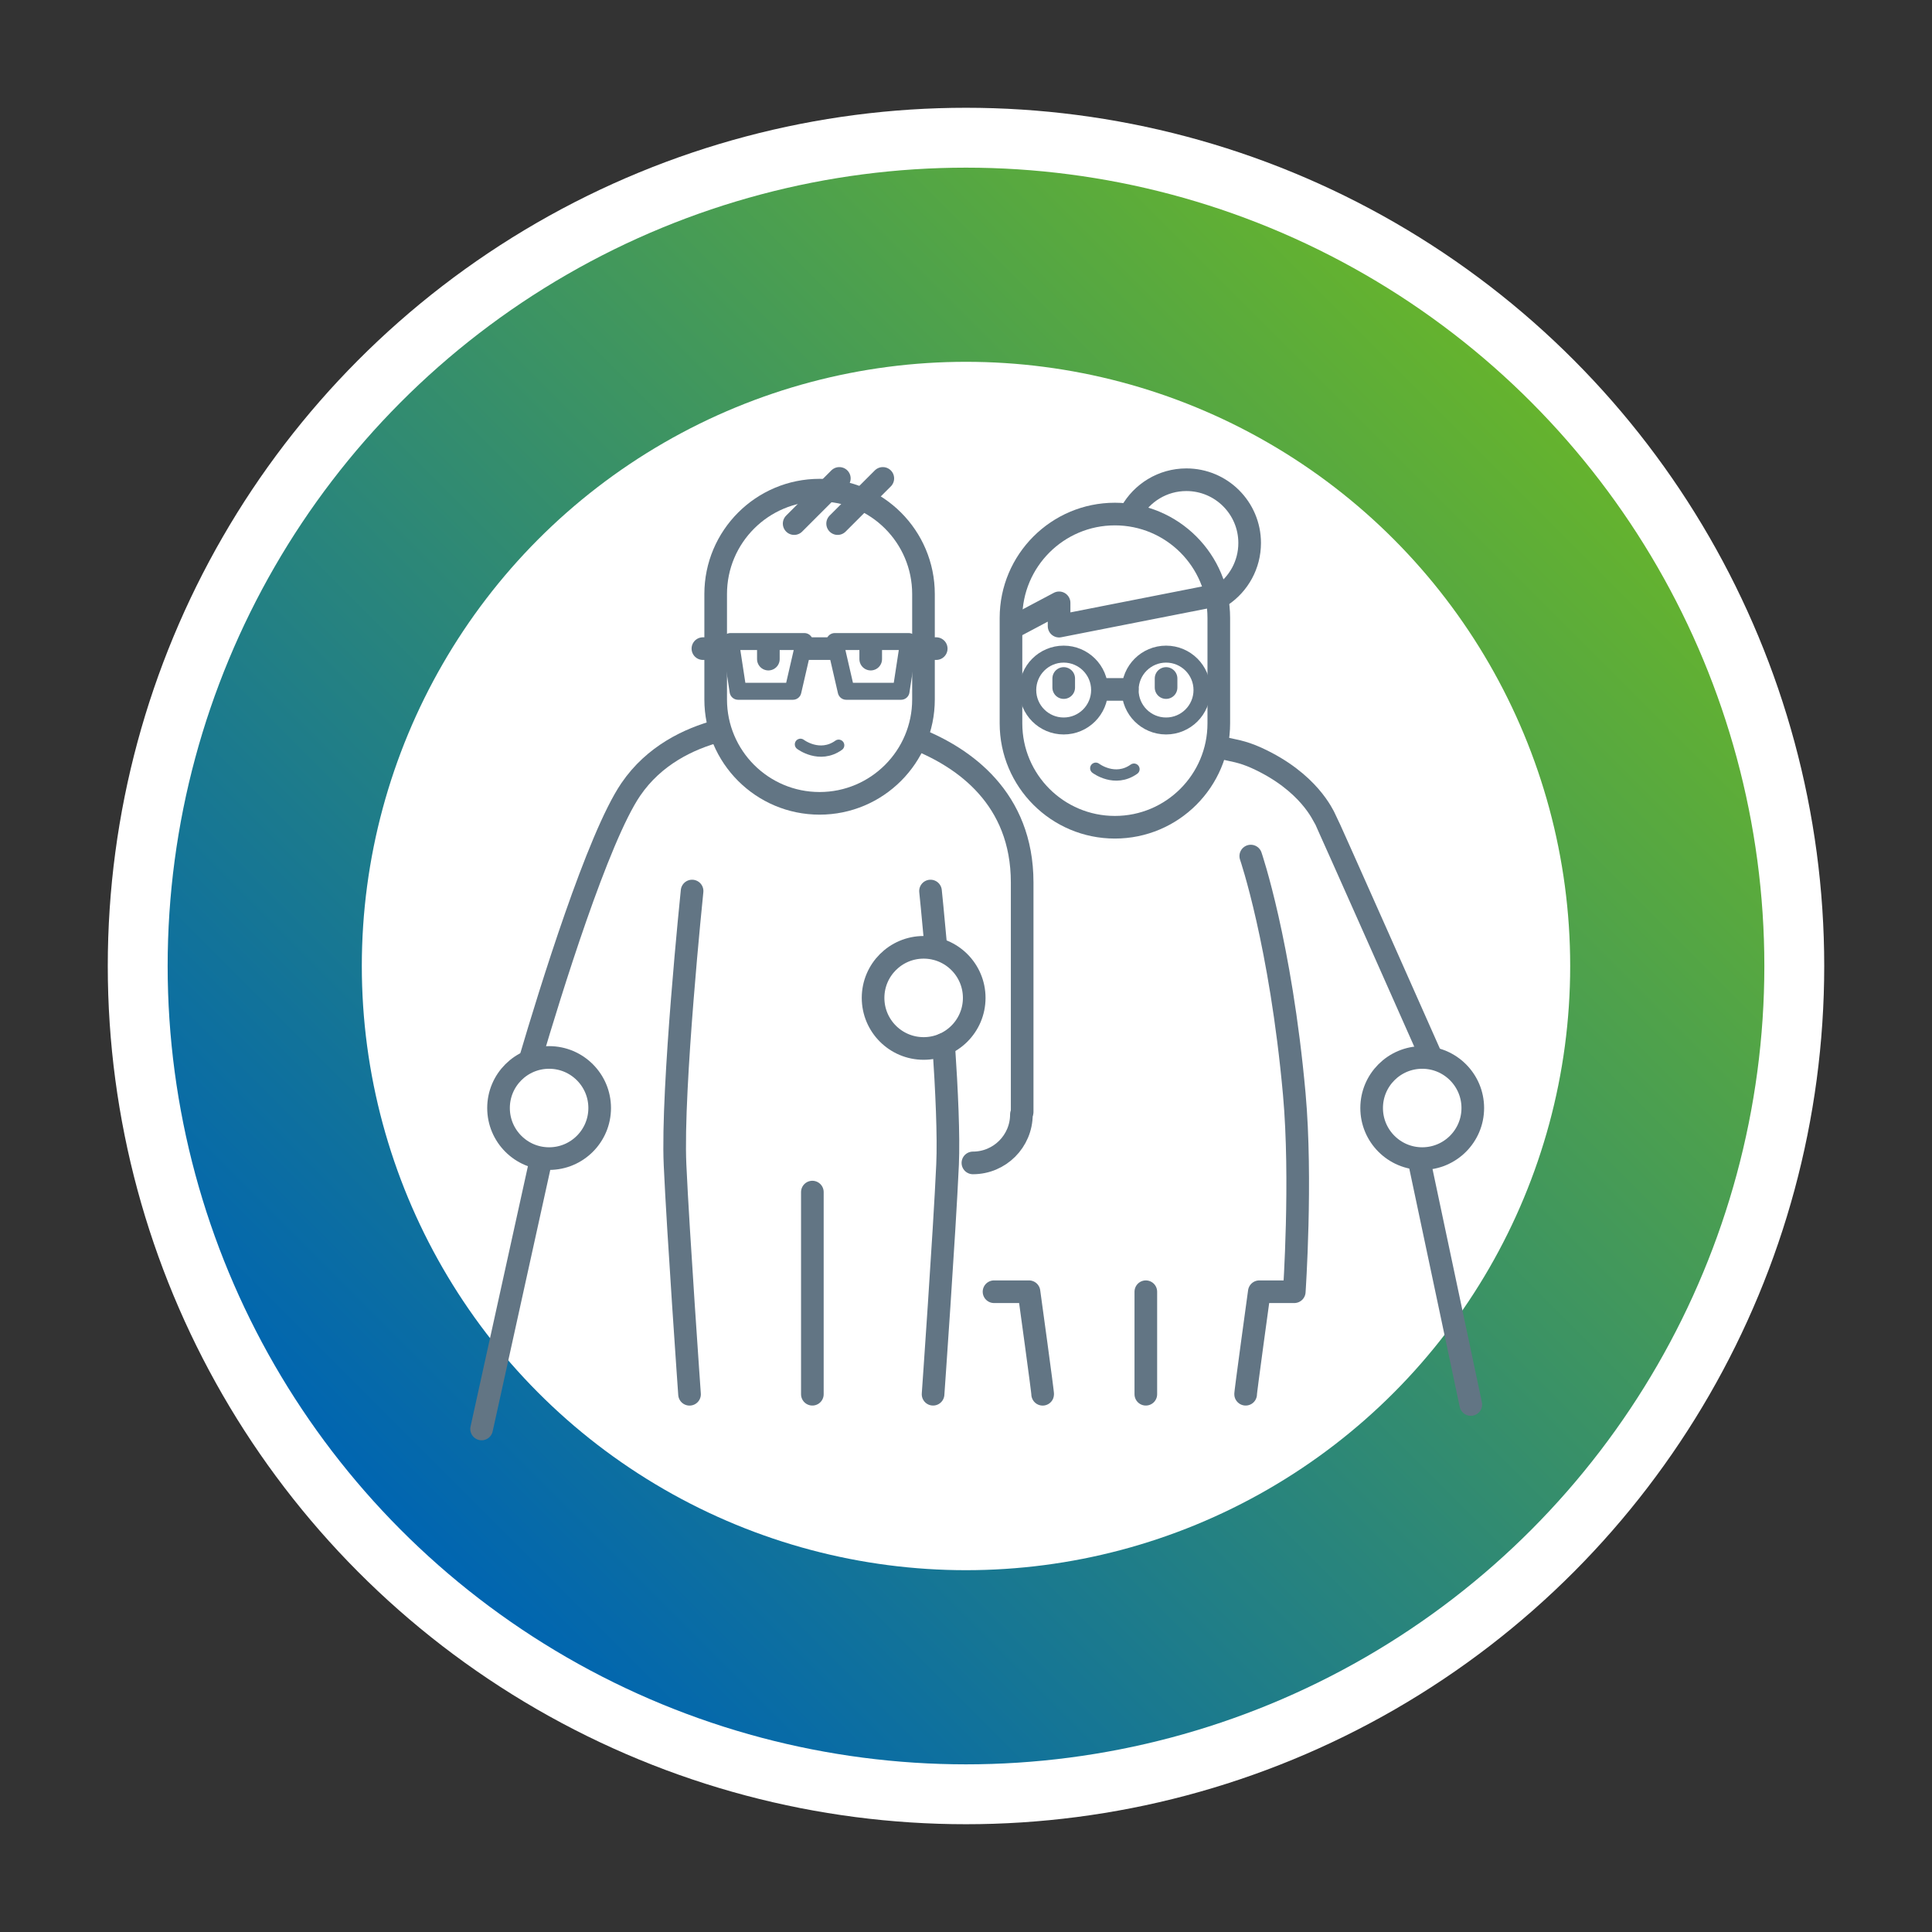<?xml version="1.0" encoding="UTF-8"?>
<svg xmlns="http://www.w3.org/2000/svg" xmlns:xlink="http://www.w3.org/1999/xlink" viewBox="0 0 484 484">
  <rect x="0" y="0" width="484" height="484" fill="#333333" stroke="none"/>
  <defs>
    <style>
      .cls-1 {
        stroke-width: 4.25px;
      }

      .cls-1, .cls-2, .cls-3 {
        stroke: #627584;
        stroke-linecap: round;
        stroke-linejoin: round;
      }

      .cls-1, .cls-4 {
        fill: #fff;
      }

      .cls-2 {
        stroke-width: 2.83px;
      }

      .cls-2, .cls-3 {
        fill: none;
      }

      .cls-3 {
        stroke-width: 5.67px;
      }

      .cls-5 {
        fill: url(#Unbenannter_Verlauf_13);
      }
    </style>
    <linearGradient id="Unbenannter_Verlauf_13" data-name="Unbenannter Verlauf 13" x1="100.58" y1="383.42" x2="383.42" y2="100.58" gradientUnits="userSpaceOnUse">
      <stop offset="0" stop-color="#0065b1"></stop>
      <stop offset="1" stop-color="#65b32e"></stop>
    </linearGradient>
  </defs>
  <g id="Nachzeichnung">
    <circle class="cls-4" cx="242" cy="242" r="215"></circle>
  </g>
  <g id="Rahmen">
    <g>
      <circle class="cls-5" cx="242" cy="242" r="200"></circle>
      <circle class="cls-4" cx="242" cy="242" r="151.36"></circle>
    </g>
  </g>
  <g id="Rahmen-Inhalt">
    <circle class="cls-4" cx="231.39" cy="249.99" r="12.67"></circle>
    <path class="cls-4" d="M266.59,155.75l-1.27-4.73-11.79,6.25v24.38c0,14.38,11.66,26.03,26.03,26.03s26.03-11.66,26.03-26.03v-26.4c0-2-.23-3.94-.66-5.8l-38.35,6.3Z"></path>
    <path class="cls-4" d="M231.35,148.82c0-14.38-11.66-26.03-26.03-26.03s-26.03,11.66-26.03,26.03v26.4c0,14.38,11.66,26.03,26.03,26.03s26.03-11.66,26.03-26.03v-26.4Z"></path>
    <path class="cls-3" d="M305.33,154.81c0-14.38-11.66-26.03-26.03-26.03s-26.03,11.66-26.03,26.03v26.4c0,14.38,11.66,26.03,26.03,26.03s26.03-11.66,26.03-26.03v-26.4Z"></path>
    <path class="cls-3" d="M173.38,223.22s-5.13,49.57-4.27,68.59c.76,16.86,3.63,57.48,3.63,57.48"></path>
    <path class="cls-3" d="M236.4,261.65c.78,11.53,1.3,23,.98,30.15-.76,16.86-3.63,57.48-3.63,57.48"></path>
    <path class="cls-3" d="M233.11,223.22s.61,5.89,1.37,14.38"></path>
    <line class="cls-3" x1="203.51" y1="298.64" x2="203.51" y2="349.28"></line>
    <path class="cls-3" d="M249.02,323.6h8.76s3.63,26.32,3.42,25.68"></path>
    <path class="cls-3" d="M312.06,349.28c-.21.64,3.42-25.68,3.42-25.68h8.76s1.93-28.12,0-49.53c-3.42-37.82-10.9-59.61-10.9-59.61"></path>
    <line class="cls-3" x1="287.05" y1="323.6" x2="287.05" y2="349.28"></line>
    <path class="cls-3" d="M229.78,185.16c11.69,4.69,26.29,14.78,26.29,35.92v57.48"></path>
    <path class="cls-3" d="M132.81,265.52c5.06-17.16,16.96-55.64,25.21-67.75,5.85-8.58,14.57-12.7,21.97-14.68"></path>
    <path class="cls-3" d="M358.62,264.96s-26.27-59.26-26.7-59.9-3.92-9.16-17.09-15.17c-3.73-1.7-6.03-1.89-8.85-2.57"></path>
    <path class="cls-3" d="M255.88,279.18c0,6.71-5.44,12.15-12.15,12.15"></path>
    <line class="cls-3" x1="352.26" y1="275.33" x2="368.46" y2="351.85"></line>
    <line class="cls-3" x1="135.66" y1="289.86" x2="120.65" y2="357.98"></line>
    <path class="cls-2" d="M284.08,192.69c-4.8,3.42-9.57-.23-9.57-.23"></path>
    <path class="cls-3" d="M283.35,128.33c2.71-4.86,7.9-8.15,13.86-8.15,8.76,0,15.85,7.1,15.85,15.85,0,5.47-2.77,10.3-6.99,13.15"></path>
    <circle class="cls-1" cx="266.47" cy="172.87" r="9"></circle>
    <circle class="cls-1" cx="292.12" cy="172.87" r="9"></circle>
    <line class="cls-3" x1="282.4" y1="172.71" x2="276.65" y2="172.71"></line>
    <polyline class="cls-3" points="253.63 157.22 265.32 151.02 265.32 156.86 304.71 149.11"></polyline>
    <path class="cls-3" d="M231.35,148.82c0-14.38-11.66-26.03-26.03-26.03s-26.03,11.66-26.03,26.03v26.4c0,14.38,11.66,26.03,26.03,26.03s26.03-11.66,26.03-26.03v-26.4Z"></path>
    <path class="cls-2" d="M210.1,186.7c-4.8,3.42-9.57-.23-9.57-.23"></path>
    <line class="cls-3" x1="227.7" y1="162.49" x2="234.54" y2="162.49"></line>
    <line class="cls-3" x1="201.23" y1="162.49" x2="209.14" y2="162.49"></line>
    <line class="cls-3" x1="176.09" y1="162.49" x2="183.14" y2="162.49"></line>
    <g>
      <polygon class="cls-1" points="182.99 160.72 201.51 160.72 198.64 173.18 184.9 173.18 182.99 160.72"></polygon>
      <polyline class="cls-1" points="209.61 162.85 211.99 173.18 225.73 173.18 227.64 160.72 209.12 160.72 209.61 162.85"></polyline>
    </g>
    <line class="cls-3" x1="198.95" y1="131.17" x2="210.27" y2="119.85"></line>
    <line class="cls-3" x1="209.84" y1="131.17" x2="221.16" y2="119.85"></line>
    <circle class="cls-3" cx="231.39" cy="249.99" r="12.67"></circle>
    <circle class="cls-4" cx="137.56" cy="277.58" r="12.67"></circle>
    <circle class="cls-3" cx="137.56" cy="277.58" r="12.67"></circle>
    <circle class="cls-4" cx="356.29" cy="277.58" r="12.67"></circle>
    <circle class="cls-3" cx="356.29" cy="277.58" r="12.67"></circle>
    <line class="cls-3" x1="266.48" y1="169.97" x2="266.48" y2="172.25"></line>
    <line class="cls-3" x1="292.12" y1="169.97" x2="292.12" y2="172.25"></line>
    <g>
      <line class="cls-3" x1="192.49" y1="162.84" x2="192.49" y2="165.12"></line>
      <line class="cls-3" x1="218.13" y1="162.84" x2="218.13" y2="165.12"></line>
    </g>
  </g>
</svg>
